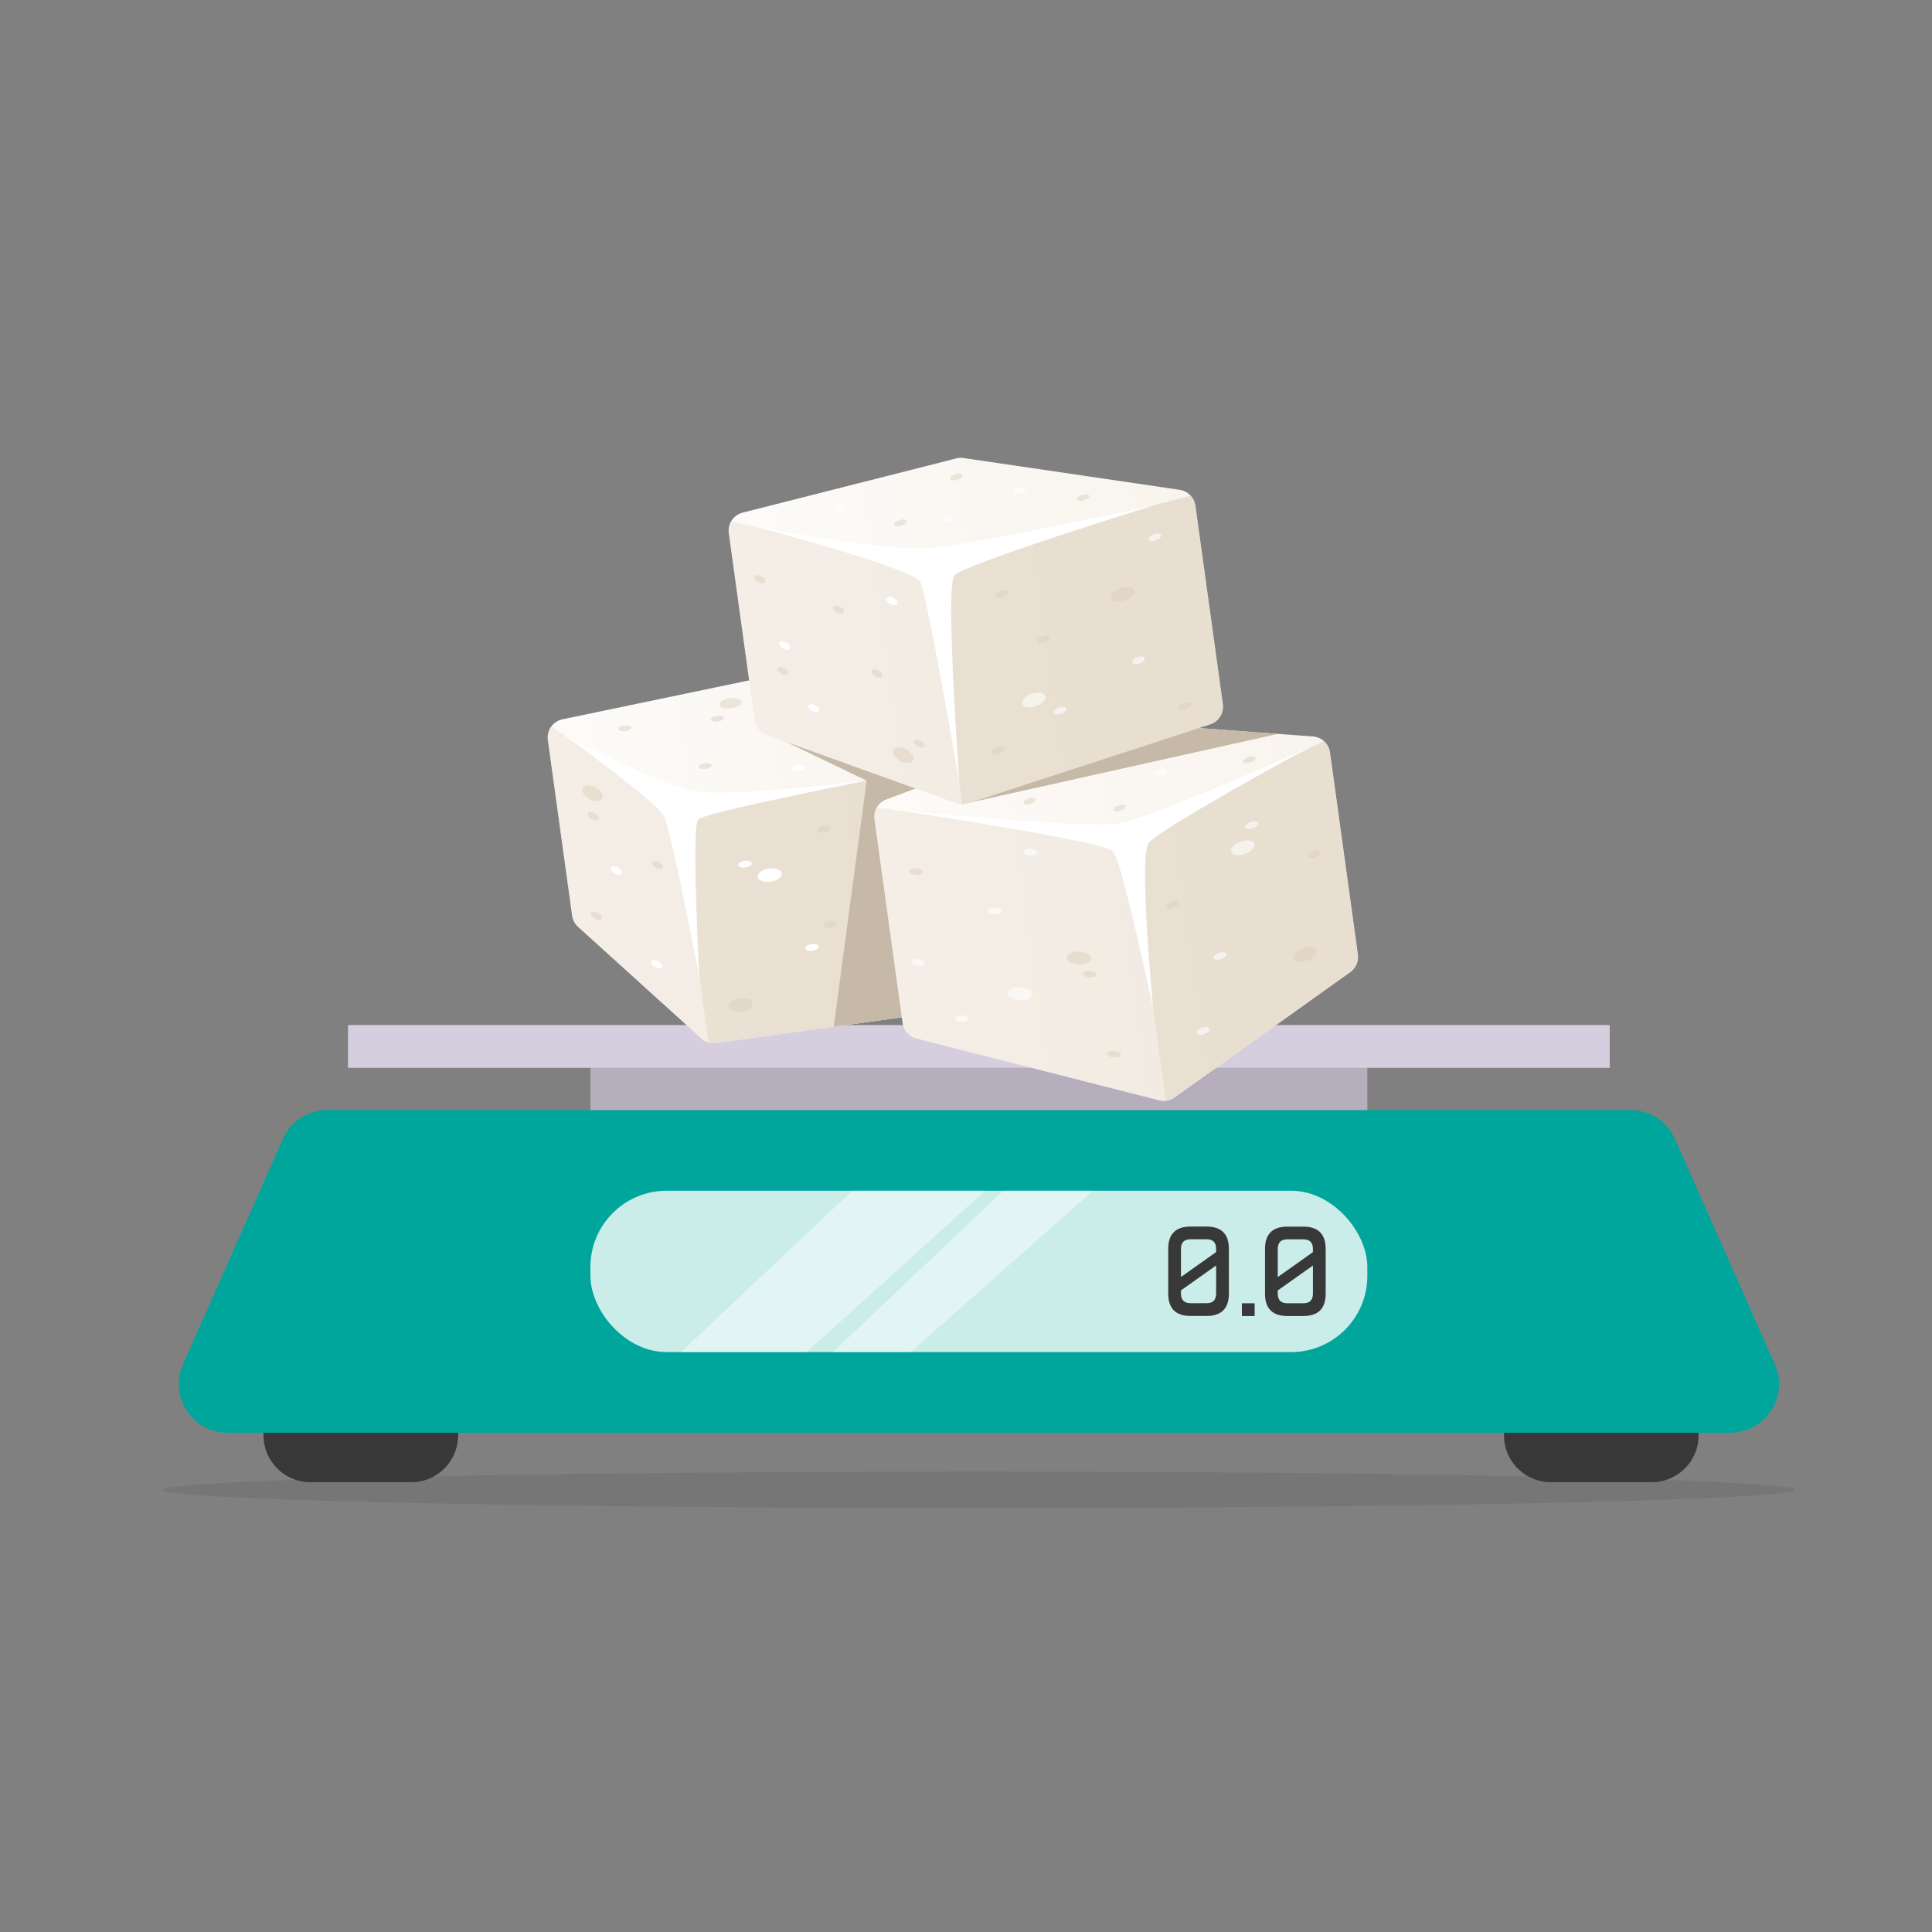 <?xml version="1.0" encoding="UTF-8"?><svg xmlns="http://www.w3.org/2000/svg" xmlns:xlink="http://www.w3.org/1999/xlink" viewBox="0 0 300 300"><rect x="0" y="0" width="300" height="300" fill="#808080" stroke="none"/><defs><style>.cls-1{fill:url(#linear-gradient-2);}.cls-2,.cls-3,.cls-4,.cls-5{fill:#fff;}.cls-6{fill:#b5afbd;}.cls-7,.cls-3{opacity:.6;}.cls-7,.cls-8,.cls-9,.cls-10,.cls-11{mix-blend-mode:multiply;}.cls-7,.cls-8,.cls-10{fill:#ddd0bc;}.cls-12{isolation:isolate;}.cls-3{mix-blend-mode:screen;}.cls-13{fill:#d5cede;}.cls-8{opacity:.3;}.cls-14,.cls-11{fill:#00a69c;}.cls-4{opacity:.46;}.cls-5{opacity:.79;}.cls-15{fill:#c6b9a7;}.cls-9{opacity:.08;}.cls-16{fill:#383838;}.cls-10{opacity:.5;}.cls-17{fill:url(#linear-gradient-3);}.cls-18{fill:url(#linear-gradient);}.cls-11{opacity:.28;}</style><linearGradient id="linear-gradient" x1="90.63" y1="128.66" x2="160.44" y2="128.66" gradientTransform="translate(-19.26 21.91) rotate(-7.86)" gradientUnits="userSpaceOnUse"><stop offset="0" stop-color="#fdfbf9"/><stop offset="1" stop-color="#f8f4ed"/></linearGradient><linearGradient id="linear-gradient-2" x1="139.17" y1="145.07" x2="210.66" y2="145.07" xlink:href="#linear-gradient"/><linearGradient id="linear-gradient-3" x1="122.85" y1="98.43" x2="195.21" y2="98.43" xlink:href="#linear-gradient"/></defs><g class="cls-12"><g id="Layer_1"><g><g><ellipse class="cls-9" cx="152" cy="231.34" rx="126.66" ry="2.83"/><g><path class="cls-14" d="M268.66,222.48H35.33c-5.47,0-9.13-5.63-6.92-10.63l15.5-34.98c1.21-2.74,3.92-4.5,6.92-4.5H253.17c2.99,0,5.7,1.76,6.92,4.5l15.5,34.98c2.22,5-1.45,10.63-6.92,10.63Z"/><rect class="cls-5" x="91.68" y="184.9" width="120.64" height="25.05" rx="11.83" ry="11.83"/><path class="cls-16" d="M192.84,204.35v-1.98h1.98v1.98h-1.98Zm13.01-3.47c0,2.31-1.16,3.47-3.47,3.47h-2.48c-2.31,0-3.47-1.16-3.47-3.47v-6.94c0-2.31,1.16-3.47,3.47-3.47h2.48c2.31,0,3.47,1.16,3.47,3.47v6.94Zm-7.44-2.58l5.46-3.87v-.5c0-.99-.5-1.49-1.49-1.49h-2.48c-.99,0-1.49,.5-1.49,1.49v4.36Zm5.46-1.79l-5.46,3.87v.5c0,.99,.5,1.49,1.49,1.49h2.48c.99,0,1.49-.5,1.49-1.49v-4.36Zm-13.05,4.36c0,2.31-1.16,3.47-3.47,3.47h-2.48c-2.31,0-3.47-1.16-3.47-3.47v-6.94c0-2.31,1.16-3.47,3.47-3.47h2.48c2.31,0,3.47,1.16,3.47,3.47v6.94Zm-7.44-2.58l5.46-3.87v-.5c0-.99-.5-1.49-1.49-1.49h-2.48c-.99,0-1.49,.5-1.49,1.49v4.36Zm5.46-1.79l-5.46,3.87v.5c0,.99,.5,1.49,1.49,1.49h2.48c.99,0,1.49-.5,1.49-1.49v-4.36Z"/><path class="cls-16" d="M40.92,222.48h30.21v.42c0,4-3.25,7.25-7.25,7.25h-15.71c-4,0-7.25-3.25-7.25-7.25v-.42h0Z"/><path class="cls-16" d="M233.54,222.48h30.21v.42c0,4-3.25,7.25-7.25,7.25h-15.71c-4,0-7.25-3.25-7.25-7.25v-.42h0Z"/><g><rect class="cls-6" x="91.68" y="165.73" width="120.64" height="6.64"/><rect class="cls-13" x="54.04" y="159.17" width="195.92" height="6.64"/></g></g><polygon class="cls-4" points="132.32 184.9 152.97 184.9 125.25 209.95 105.77 209.95 132.32 184.9"/><polygon class="cls-4" points="155.8 184.9 169.7 184.9 141.41 209.95 129.33 209.95 155.8 184.9"/><path class="cls-11" d="M31.91,216.76h240.4v.32c0,2.98-2.42,5.4-5.4,5.4H37.31c-2.98,0-5.4-2.42-5.4-5.4v-.32h0Z"/></g><g><path class="cls-18" d="M126.97,103.43l-39.63,8.26c-1.48,.31-2.47,1.72-2.27,3.22l3.77,27.27c.09,.67,.42,1.29,.92,1.74l19.12,17.31c.63,.57,1.48,.84,2.33,.72l28.82-3.98,14.32-1.98c1.45-.2,2.52-1.46,2.49-2.92l-.81-34.55c-.03-1.08-.66-2.06-1.63-2.53l-25.58-12.33c-.57-.28-1.22-.35-1.84-.23Z"/><path class="cls-8" d="M85.08,114.9l3.77,27.27c.09,.67,.42,1.29,.92,1.74l19.12,17.31c.32,.29,.7,.5,1.11,.62l-5.05-36.53-19.35-12.48c-.42,.58-.62,1.31-.51,2.07Z"/><path class="cls-7" d="M104.95,125.32l5.05,36.53c.39,.12,.81,.15,1.22,.09l28.82-3.98,14.32-1.98c1.45-.2,2.52-1.46,2.49-2.92l-.81-34.55c0-.08,0-.17-.02-.25l-51.06,7.05Z"/><path class="cls-15" d="M154.4,115.98l-25.58-12.33c-.57-.28-1.22-.35-1.84-.23l-7.47,1.56-1.81,8.12,16.87,8.12-5.11,38.2,10.57-1.46,14.32-1.98c1.45-.2,2.52-1.46,2.49-2.92l-.81-34.55c-.03-1.08-.66-2.06-1.63-2.53Z"/><path class="cls-2" d="M134.54,121.23s-25.03,4.9-26.12,6.01,.17,24.5,.17,24.5c0,0-4.37-22.74-5.47-24.97s-15.57-12.67-15.57-12.67c0,0,15.05,7.98,20.72,8.81,5.67,.83,26.27-1.68,26.27-1.68Z"/><path class="cls-10" d="M116.87,155.79c.08,.56-.69,1.14-1.72,1.29-1.03,.15-1.94-.17-2.02-.73-.08-.56,.69-1.14,1.72-1.29s1.94,.17,2.02,.73Z"/><path class="cls-10" d="M128.94,128.62c.04,.28-.38,.58-.95,.66-.57,.08-1.06-.07-1.11-.36-.04-.28,.38-.58,.95-.66,.57-.09,1.06,.07,1.11,.36Z"/><path class="cls-10" d="M129.94,143.42c.04,.28-.38,.58-.95,.66-.57,.08-1.06-.07-1.11-.36-.04-.28,.38-.58,.95-.66,.57-.09,1.06,.07,1.11,.36Z"/><path class="cls-2" d="M121.39,135.61c.08,.56-.69,1.14-1.72,1.29-1.03,.15-1.94-.17-2.02-.73s.69-1.14,1.72-1.29c1.03-.15,1.94,.17,2.02,.73Z"/><path class="cls-2" d="M116.73,134.04c.04,.28-.38,.58-.95,.66-.57,.08-1.06-.07-1.11-.36-.04-.28,.38-.58,.95-.66,.57-.09,1.06,.07,1.11,.36Z"/><path class="cls-10" d="M93.51,124.01c-.28,.49-1.17,.52-2,.05-.83-.46-1.28-1.24-1-1.73,.28-.49,1.17-.52,2-.05,.83,.46,1.28,1.24,1,1.73Z"/><path class="cls-10" d="M92.94,127.18c-.14,.25-.62,.24-1.08-.01-.46-.25-.71-.66-.57-.91,.14-.25,.62-.24,1.08,.01,.46,.25,.71,.66,.57,.91Z"/><path class="cls-2" d="M102.81,150.19c-.14,.25-.62,.24-1.08-.01-.46-.25-.71-.66-.57-.91,.14-.25,.62-.24,1.08,.01,.46,.25,.71,.66,.57,.91Z"/><path class="cls-2" d="M96.56,135.65c-.14,.25-.62,.24-1.08-.01-.46-.25-.71-.66-.57-.91,.14-.25,.62-.24,1.08,.01,.46,.25,.71,.66,.57,.91Z"/><path class="cls-10" d="M102.92,134.77c-.14,.25-.62,.24-1.08-.01-.46-.25-.71-.66-.57-.91,.14-.25,.62-.24,1.08,.01,.46,.25,.71,.66,.57,.91Z"/><path class="cls-10" d="M93.43,142.65c-.14,.25-.62,.24-1.08-.01-.46-.25-.71-.66-.57-.91,.14-.25,.62-.24,1.08,.01,.46,.25,.71,.66,.57,.91Z"/><path class="cls-2" d="M127.12,146.96c.04,.28-.38,.58-.95,.66-.57,.09-1.06-.07-1.11-.36-.04-.28,.38-.58,.95-.66,.57-.09,1.06,.07,1.11,.36Z"/><path class="cls-1" d="M169.67,112.11l-32.04,12.03c-1.26,.47-2.03,1.76-1.84,3.09l4.37,31.63c.16,1.16,1.01,2.11,2.14,2.4l37.71,9.6c.82,.21,1.69,.05,2.38-.45l27.28-19.46c.87-.62,1.33-1.68,1.18-2.74l-4.33-31.37c-.19-1.35-1.29-2.38-2.64-2.48l-32.98-2.43c-.42-.03-.83,.03-1.22,.18Z"/><path class="cls-8" d="M135.78,127.23l4.37,31.63c.16,1.16,1.01,2.11,2.14,2.4l37.71,9.6c.34,.09,.7,.11,1.04,.07l-5.65-40.94-39.25-4.58c-.31,.54-.45,1.18-.36,1.83Z"/><path class="cls-7" d="M181.04,170.93c.48-.06,.94-.23,1.34-.51l27.28-19.46c.87-.62,1.33-1.68,1.18-2.74l-4.33-31.37c-.1-.71-.45-1.32-.95-1.77l-30.18,14.91,5.65,40.94Z"/><path class="cls-2" d="M138.23,125.65s30.17,3.14,35.56,2.19,29.06-11.56,29.06-11.56c0,0-22.89,12.48-24.48,14.62-1.59,2.14,.69,25.7,.69,25.7,0,0-4.8-22.77-6.24-24.41-1.44-1.64-34.6-6.54-34.6-6.54Z"/><ellipse class="cls-3" cx="158.36" cy="154.32" rx="1.02" ry="1.89" transform="translate(-6.73 301.41) rotate(-85.96)"/><path class="cls-10" d="M169.45,148.89c-.04,.56-.92,.96-1.96,.89-1.04-.07-1.86-.59-1.82-1.15,.04-.56,.92-.96,1.96-.89,1.04,.07,1.86,.59,1.82,1.15Z"/><path class="cls-3" d="M155.52,141.55c-.02,.28-.5,.48-1.08,.44s-1.02-.3-1-.59c.02-.28,.5-.48,1.08-.44,.57,.04,1.02,.3,1,.59Z"/><path class="cls-3" d="M150.35,158.23c-.02,.28-.5,.48-1.08,.44s-1.02-.3-1-.59c.02-.28,.5-.48,1.08-.44s1.02,.3,1,.59Z"/><path class="cls-3" d="M161.02,132.4c-.02,.28-.5,.48-1.08,.44s-1.02-.3-1-.59c.02-.28,.5-.48,1.08-.44s1.02,.3,1,.59Z"/><path class="cls-3" d="M143.59,149.53c-.02,.28-.5,.48-1.08,.44s-1.02-.3-1-.59c.02-.28,.5-.48,1.08-.44s1.02,.3,1,.59Z"/><path class="cls-10" d="M170.25,151.33c-.02,.28-.5,.48-1.08,.44-.57-.04-1.02-.3-1-.59,.02-.28,.5-.48,1.08-.44,.57,.04,1.02,.3,1,.59Z"/><path class="cls-10" d="M200.89,148.84c.19,.53,1.14,.67,2.13,.32,.98-.35,1.63-1.07,1.44-1.6-.19-.53-1.14-.67-2.13-.32s-1.63,1.07-1.44,1.6Z"/><path class="cls-3" d="M191.18,132.29c.19,.53,1.14,.67,2.13,.32,.98-.35,1.63-1.07,1.44-1.6-.19-.53-1.14-.67-2.13-.32-.98,.35-1.63,1.07-1.44,1.6Z"/><path class="cls-10" d="M181.06,140.91c.1,.27,.61,.33,1.15,.13s.9-.57,.81-.84c-.1-.27-.61-.33-1.15-.13s-.9,.57-.81,.84Z"/><path class="cls-10" d="M203.1,132.99c.1,.27,.61,.33,1.15,.13,.54-.19,.9-.57,.81-.84-.1-.27-.61-.33-1.15-.13-.54,.19-.9,.57-.81,.84Z"/><path class="cls-3" d="M193.38,128.49c.1,.27,.61,.33,1.15,.13,.54-.19,.9-.57,.81-.84s-.61-.33-1.15-.13c-.54,.19-.9,.57-.81,.84Z"/><path class="cls-3" d="M185.83,160.44c.1,.27,.61,.33,1.15,.13s.9-.57,.81-.84c-.1-.27-.61-.33-1.15-.13s-.9,.57-.81,.84Z"/><path class="cls-3" d="M188.46,148.81c.1,.27,.61,.33,1.15,.13s.9-.57,.81-.84c-.1-.27-.61-.33-1.15-.13-.54,.19-.9,.57-.81,.84Z"/><path class="cls-10" d="M174.04,163.77c-.02,.28-.5,.48-1.08,.44s-1.02-.3-1-.59c.02-.28,.5-.48,1.08-.44s1.02,.3,1,.59Z"/><path class="cls-10" d="M143.29,135.41c-.02,.28-.5,.48-1.08,.44s-1.02-.3-1-.59c.02-.28,.5-.48,1.08-.44s1.02,.3,1,.59Z"/><path class="cls-15" d="M170.89,111.93c-.42-.03-.83,.03-1.22,.18l-20.91,7.85,.68,4.92,48.98-10.92-27.53-2.03Z"/><path class="cls-17" d="M148.47,71.19l-33.15,8.41c-1.42,.36-2.35,1.73-2.15,3.19l4.01,29.01c.15,1.06,.87,1.95,1.88,2.32l29.37,10.58c.6,.22,1.26,.23,1.87,.03l37.62-12.26c1.33-.43,2.15-1.75,1.96-3.14l-4.26-30.81c-.18-1.27-1.17-2.27-2.44-2.46l-33.59-4.94c-.38-.06-.76-.04-1.13,.06Z"/><path class="cls-10" d="M172.89,125.79c.11,.23,.61,.26,1.14,.08,.52-.18,.86-.51,.75-.74-.11-.23-.61-.26-1.14-.08-.52,.18-.86,.51-.75,.74Z"/><path class="cls-10" d="M108.52,119.12c.06,.24,.56,.37,1.11,.28,.55-.09,.95-.35,.88-.6-.06-.24-.56-.37-1.11-.28-.55,.09-.95,.35-.88,.6Z"/><path class="cls-10" d="M110.39,111.76c.06,.24,.56,.37,1.11,.28,.55-.09,.95-.35,.88-.6-.06-.24-.56-.37-1.11-.28-.55,.09-.95,.35-.88,.6Z"/><path class="cls-10" d="M96.02,113.25c.06,.24,.56,.37,1.11,.28,.55-.09,.95-.35,.88-.6-.06-.24-.56-.37-1.11-.28-.55,.09-.95,.35-.88,.6Z"/><path class="cls-10" d="M111.74,109.48c.11,.42,.96,.64,1.91,.49,.94-.15,1.62-.61,1.51-1.03-.11-.42-.96-.64-1.91-.49-.94,.15-1.62,.61-1.51,1.03Z"/><path class="cls-2" d="M122.96,119.38c.06,.24,.56,.37,1.11,.28,.55-.09,.95-.35,.88-.6-.06-.24-.56-.37-1.11-.28-.55,.09-.95,.35-.88,.6Z"/><path class="cls-10" d="M193.05,118.31c.11,.23,.61,.26,1.14,.08,.52-.18,.86-.51,.75-.74-.11-.23-.61-.26-1.14-.08-.52,.18-.86,.51-.75,.74Z"/><path class="cls-3" d="M179.28,120.22c.11,.23,.61,.26,1.14,.08,.52-.18,.86-.51,.75-.74-.11-.23-.61-.26-1.14-.08-.52,.18-.86,.51-.75,.74Z"/><path class="cls-3" d="M146.17,80.99c.11,.23,.61,.26,1.14,.08,.52-.18,.86-.51,.75-.74-.11-.23-.61-.26-1.14-.08-.52,.18-.86,.51-.75,.74Z"/><path class="cls-3" d="M129.44,79.23c.11,.23,.61,.26,1.14,.08s.86-.51,.75-.74c-.11-.23-.61-.26-1.14-.08-.52,.18-.86,.51-.75,.74Z"/><path class="cls-3" d="M157.47,76.43c.11,.23,.61,.26,1.14,.08,.52-.18,.86-.51,.75-.74-.11-.23-.61-.26-1.14-.08-.52,.18-.86,.51-.75,.74Z"/><path class="cls-10" d="M158.94,124.72c.11,.23,.61,.26,1.14,.08,.52-.18,.86-.51,.75-.74-.11-.23-.61-.26-1.14-.08-.52,.18-.86,.51-.75,.74Z"/><path class="cls-7" d="M149.44,124.88c.29,0,.58-.05,.86-.14l37.62-12.26c1.33-.43,2.15-1.75,1.96-3.14l-4.26-30.81c-.08-.6-.35-1.13-.73-1.55l-40.63,10.46,5.17,37.44Z"/><path class="cls-8" d="M113.17,82.79l4.01,29.01c.15,1.06,.87,1.95,1.88,2.32l29.37,10.58c.33,.12,.67,.17,1.01,.17h0l-5.17-37.44-30.75-6.46c-.3,.53-.44,1.16-.35,1.81Z"/><path class="cls-2" d="M117.3,81.78s20.33,3.89,27.05,3.35c6.71-.54,34.88-6.68,34.88-6.68,0,0-29.62,9.17-31.05,10.92-1.43,1.76,.8,32.21,.8,32.21,0,0-4.98-29.13-6.09-31.24-1.11-2.11-25.59-8.55-25.59-8.55Z"/><path class="cls-3" d="M158.75,109.33c.19,.53,1.14,.67,2.13,.32,.98-.35,1.63-1.07,1.44-1.6-.19-.53-1.14-.67-2.13-.32-.98,.35-1.63,1.07-1.44,1.6Z"/><path class="cls-10" d="M172.56,92.93c.19,.53,1.14,.67,2.13,.32,.98-.35,1.63-1.07,1.44-1.6s-1.14-.67-2.13-.32c-.98,.35-1.63,1.07-1.44,1.6Z"/><path class="cls-3" d="M163.62,110.7c.1,.27,.61,.33,1.15,.13s.9-.57,.81-.84c-.1-.27-.61-.33-1.15-.13s-.9,.57-.81,.84Z"/><path class="cls-3" d="M175.81,102.88c.1,.27,.61,.33,1.15,.13s.9-.57,.81-.84c-.1-.27-.61-.33-1.15-.13s-.9,.57-.81,.84Z"/><path class="cls-3" d="M178.33,83.79c.1,.27,.61,.33,1.15,.13s.9-.57,.81-.84c-.1-.27-.61-.33-1.15-.13s-.9,.57-.81,.84Z"/><path class="cls-10" d="M154.5,92.61c.1,.27,.61,.33,1.15,.13,.54-.19,.9-.57,.81-.84-.1-.27-.61-.33-1.15-.13-.54,.19-.9,.57-.81,.84Z"/><path class="cls-10" d="M182.98,109.98c.1,.27,.61,.33,1.15,.13s.9-.57,.81-.84c-.1-.27-.61-.33-1.15-.13s-.9,.57-.81,.84Z"/><path class="cls-10" d="M161.05,99.61c.1,.27,.61,.33,1.15,.13,.54-.19,.9-.57,.81-.84-.1-.27-.61-.33-1.15-.13-.54,.19-.9,.57-.81,.84Z"/><path class="cls-10" d="M153.98,116.93c.1,.27,.61,.33,1.15,.13s.9-.57,.81-.84c-.1-.27-.61-.33-1.15-.13-.54,.19-.9,.57-.81,.84Z"/><path class="cls-10" d="M141.77,118.11c-.28,.49-1.17,.52-2,.05-.83-.46-1.28-1.24-1-1.73,.28-.49,1.17-.52,2-.05,.83,.46,1.28,1.24,1,1.73Z"/><path class="cls-10" d="M143.55,115.92c-.14,.25-.62,.24-1.08-.01-.46-.25-.71-.66-.57-.91,.14-.25,.62-.24,1.08,.01,.46,.25,.71,.66,.57,.91Z"/><path class="cls-10" d="M118.79,90.4c-.14,.25-.62,.24-1.08-.01-.46-.25-.71-.66-.57-.91,.14-.25,.62-.24,1.08,.01,.46,.25,.71,.66,.57,.91Z"/><path class="cls-10" d="M131.02,95.13c-.14,.25-.62,.24-1.08-.01-.46-.25-.71-.66-.57-.91,.14-.25,.62-.24,1.08,.01,.46,.25,.71,.66,.57,.91Z"/><path class="cls-10" d="M136.99,105.04c-.14,.25-.62,.24-1.08-.01s-.71-.66-.57-.91c.14-.25,.62-.24,1.08,.01,.46,.25,.71,.66,.57,.91Z"/><path class="cls-10" d="M122.41,104.63c-.14,.25-.62,.24-1.08-.01-.46-.25-.71-.66-.57-.91,.14-.25,.62-.24,1.08,.01,.46,.25,.71,.66,.57,.91Z"/><path class="cls-2" d="M122.69,100.71c-.14,.25-.62,.24-1.08-.01-.46-.25-.71-.66-.57-.91,.14-.25,.62-.24,1.08,.01,.46,.25,.71,.66,.57,.91Z"/><path class="cls-2" d="M139.31,93.8c-.14,.25-.62,.24-1.08-.01s-.71-.66-.57-.91,.62-.24,1.08,.01c.46,.25,.71,.66,.57,.91Z"/><path class="cls-2" d="M127.19,110.45c-.14,.25-.62,.24-1.08-.01-.46-.25-.71-.66-.57-.91,.14-.25,.62-.24,1.08,.01,.46,.25,.71,.66,.57,.91Z"/><path class="cls-10" d="M138.87,81.52c.11,.23,.61,.26,1.14,.08,.52-.18,.86-.51,.75-.74-.11-.23-.61-.26-1.14-.08-.52,.18-.86,.51-.75,.74Z"/><path class="cls-10" d="M147.54,74.4c.11,.23,.61,.26,1.14,.08,.52-.18,.86-.51,.75-.74-.11-.23-.61-.26-1.14-.08-.52,.18-.86,.51-.75,.74Z"/><path class="cls-10" d="M167.23,77.6c.11,.23,.61,.26,1.14,.08,.52-.18,.86-.51,.75-.74-.11-.23-.61-.26-1.14-.08-.52,.18-.86,.51-.75,.74Z"/></g></g></g></g></svg>